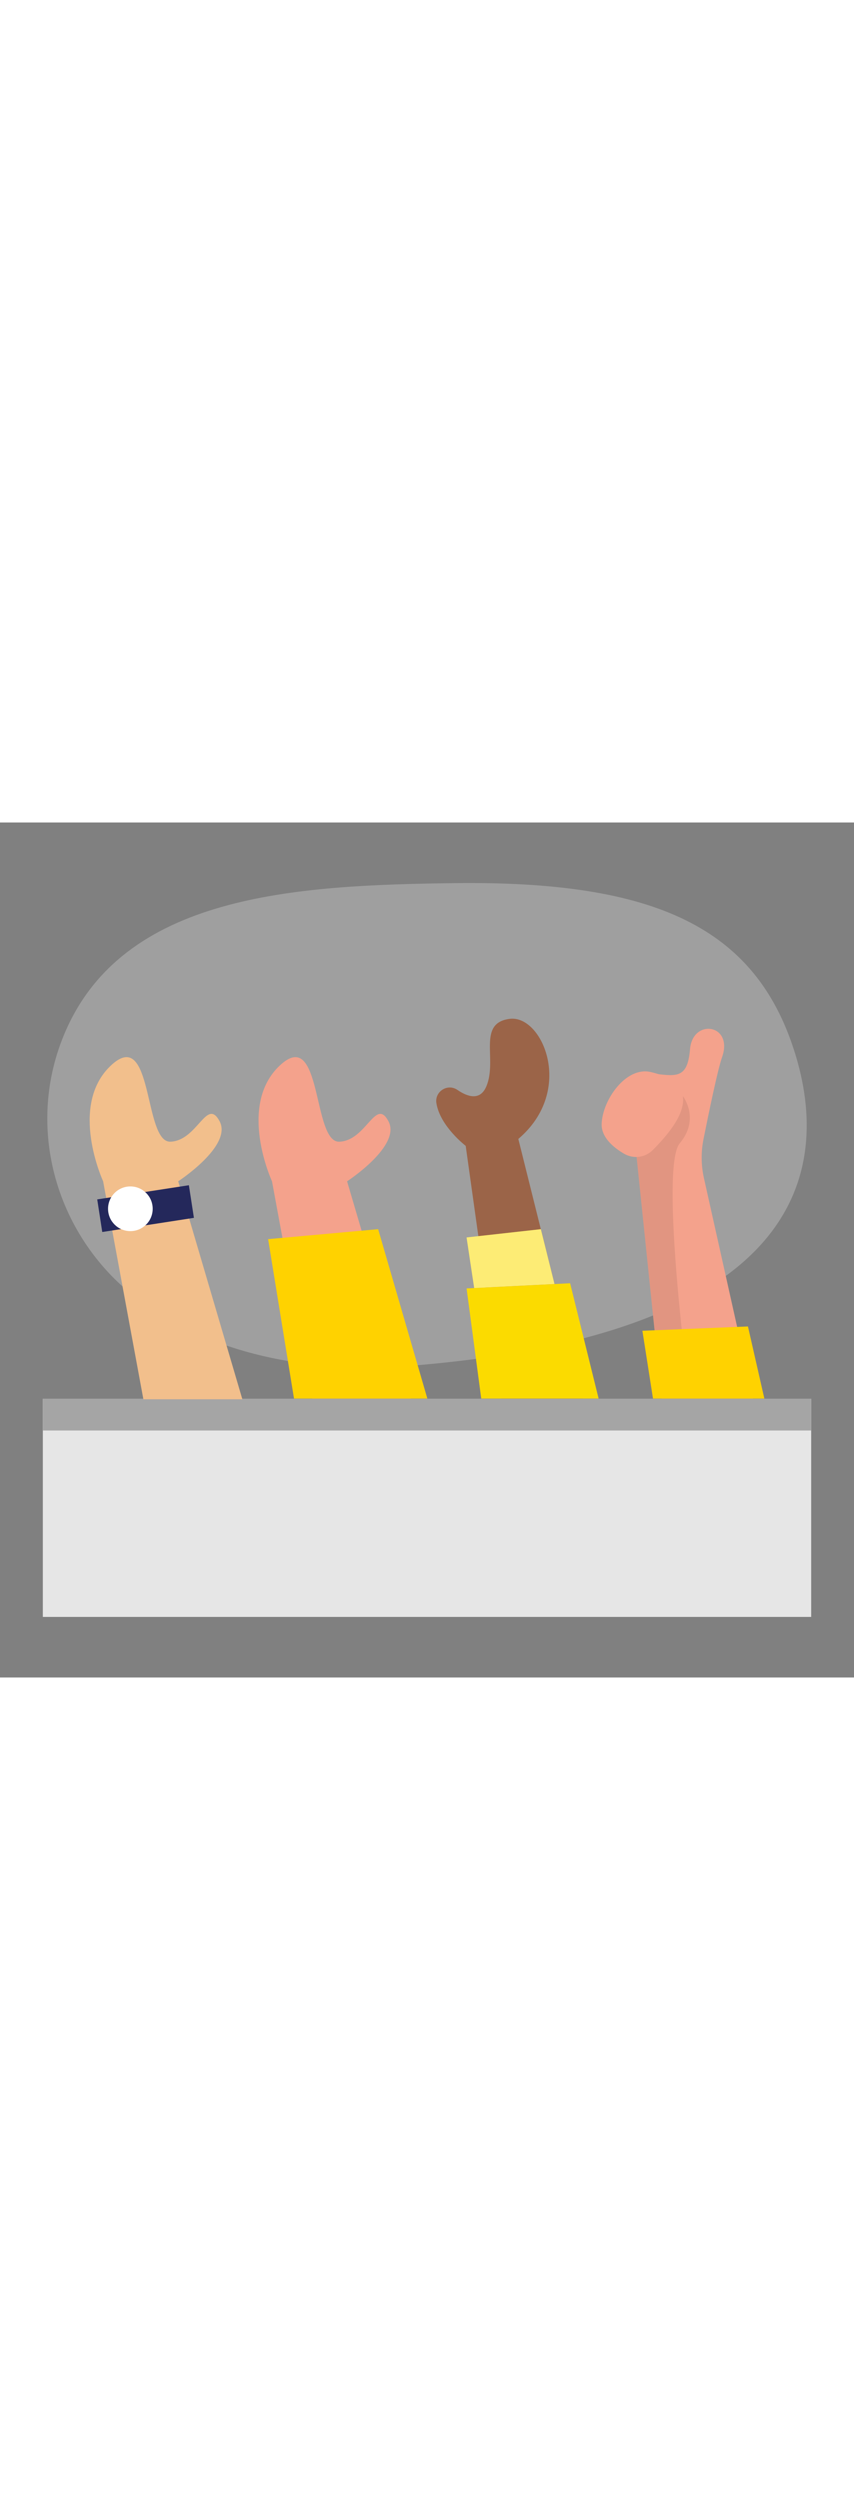 <svg id="_0213_diversity_1" xmlns="http://www.w3.org/2000/svg" viewBox="0 0 500 500" data-imageid="diversity-1-5" imageName="Diversity 1" class="illustrations_image" style="width: 171px;"><rect x="0" y="0" width="500" height="500" fill="#808080" stroke="none"/><defs><style>.cls-1_diversity-1-5,.cls-2_diversity-1-5{fill:#fff;}.cls-3_diversity-1-5{fill:#f4a28c;}.cls-4_diversity-1-5{fill:#a5a5a5;}.cls-5_diversity-1-5,.cls-6_diversity-1-5{fill:#e6e6e6;}.cls-6_diversity-1-5{opacity:.3;}.cls-7_diversity-1-5{fill:#9b6448;}.cls-2_diversity-1-5{opacity:.46;}.cls-8_diversity-1-5{fill:#24285b;}.cls-9_diversity-1-5{fill:#000001;opacity:.08;}.cls-10_diversity-1-5{fill:#f2bf8c;}.cls-11_diversity-1-5{fill:#ffd200;}.cls-12_diversity-1-5{fill:#68e1fd;}</style></defs><path class="cls-6_diversity-1-5" d="m37.33,124.51c-23.34,56.63-3,121.53,47.01,156.89,33.54,23.72,84.65,42.5,160.93,35.91,221.6-19.16,242.78-111.63,219.8-183.65s-81.19-99.73-199.15-98.2c-93.08,1.21-194.55,6.44-228.59,89.04Z"/><rect id="bg_diversity-1-5" class="cls-5_diversity-1-5" x="25.08" y="336.99" width="449.85" height="127.59"/><rect id="bg-2_diversity-1-5" class="cls-4_diversity-1-5" x="25.08" y="336.99" width="449.85" height="18.57"/><g id="hand4_diversity-1-5"><path class="cls-3_diversity-1-5" d="m182.75,336.88l-23.5-127.05s-20.46-44.21,4.55-67.7c25.01-23.5,18.95,45.14,34.86,44.55s21.22-26.27,28.8-11.91c7.58,14.35-24.25,35.07-24.25,35.07l37.43,127.05h-57.9Z"/><polygon class="cls-11_diversity-1-5" points="172.14 336.88 156.98 243.66 221.4 237.83 250.2 336.88 172.14 336.88"/></g><g id="hand3_diversity-1-5"><path class="cls-7_diversity-1-5" d="m293.38,336.88l-20.72-147.77s-15.04-11.48-17.16-25c-1.07-6.81,6.57-11.64,12.26-7.75,5.87,4.02,13.35,6.65,17.02-2.12,6.57-15.66-5.6-36.89,13.6-39.41,19.2-2.53,38.44,41.94,5.09,70.23l37.9,151.81h-48Z"/><polygon class="cls-12_diversity-1-5 targetColor" points="281.76 336.88 273.17 272.48 333.8 269.45 350.48 336.88 281.76 336.88" style="fill: rgb(251, 219, 0);"/><polygon class="cls-12_diversity-1-5 targetColor" points="277.63 272.26 273.17 242.67 316.66 237.83 324.66 269.91 277.63 272.26" style="fill: rgb(251, 219, 0);"/><polygon class="cls-2_diversity-1-5" points="277.63 272.26 273.17 242.67 316.66 237.83 324.66 269.91 277.63 272.26"/></g><g id="hand2_diversity-1-5"><path class="cls-10_diversity-1-5" d="m83.95,337.29l-23.57-127.47s-20.46-44.21,4.55-67.7c25.01-23.5,18.95,45.14,34.86,44.55s21.22-26.27,28.8-11.91c7.58,14.35-24.25,35.07-24.25,35.07l37.56,127.47h-57.94Z"/><rect class="cls-8_diversity-1-5" x="58.07" y="216.16" width="54.3" height="19.3" transform="translate(-33.46 15.65) rotate(-8.78)"/><circle class="cls-1_diversity-1-5" cx="76.33" cy="225.9" r="13.07"/></g><g id="hand1_diversity-1-5"><path class="cls-3_diversity-1-5" d="m387.38,336.88l-14.65-141.2s-18.19-7.07-17.68-20.21c.51-13.14,11.12-30.32,25.77-28.8,14.65,1.52,21.66,4.07,23.18-14.12,1.52-18.19,25.58-14.68,18.76,4.67-2.57,7.29-7.84,32.8-10.87,47.94-1.51,7.56-1.42,15.34.26,22.86l28.8,128.87h-53.56Z"/><path class="cls-9_diversity-1-5" d="m399.78,159.97s10.33,13.22-1.79,27.62c-12.12,14.4,5.9,149.28,5.9,149.28h-16.5l-14.65-141.2,27.05-35.7Z"/><path class="cls-3_diversity-1-5" d="m382.16,191.58c-4.47,4.44-11.36,5.3-16.8,2.12-6.32-3.7-13.38-9.61-13.1-17.48.51-14.15,14.31-33.54,28.55-30.32s22.74,10.11,17.68,23.5c-2.97,7.88-10.58,16.45-16.34,22.18Z"/><polygon class="cls-11_diversity-1-5" points="382.32 336.88 376.11 297.24 437.91 294.72 447.51 336.88 382.32 336.88"/></g></svg>